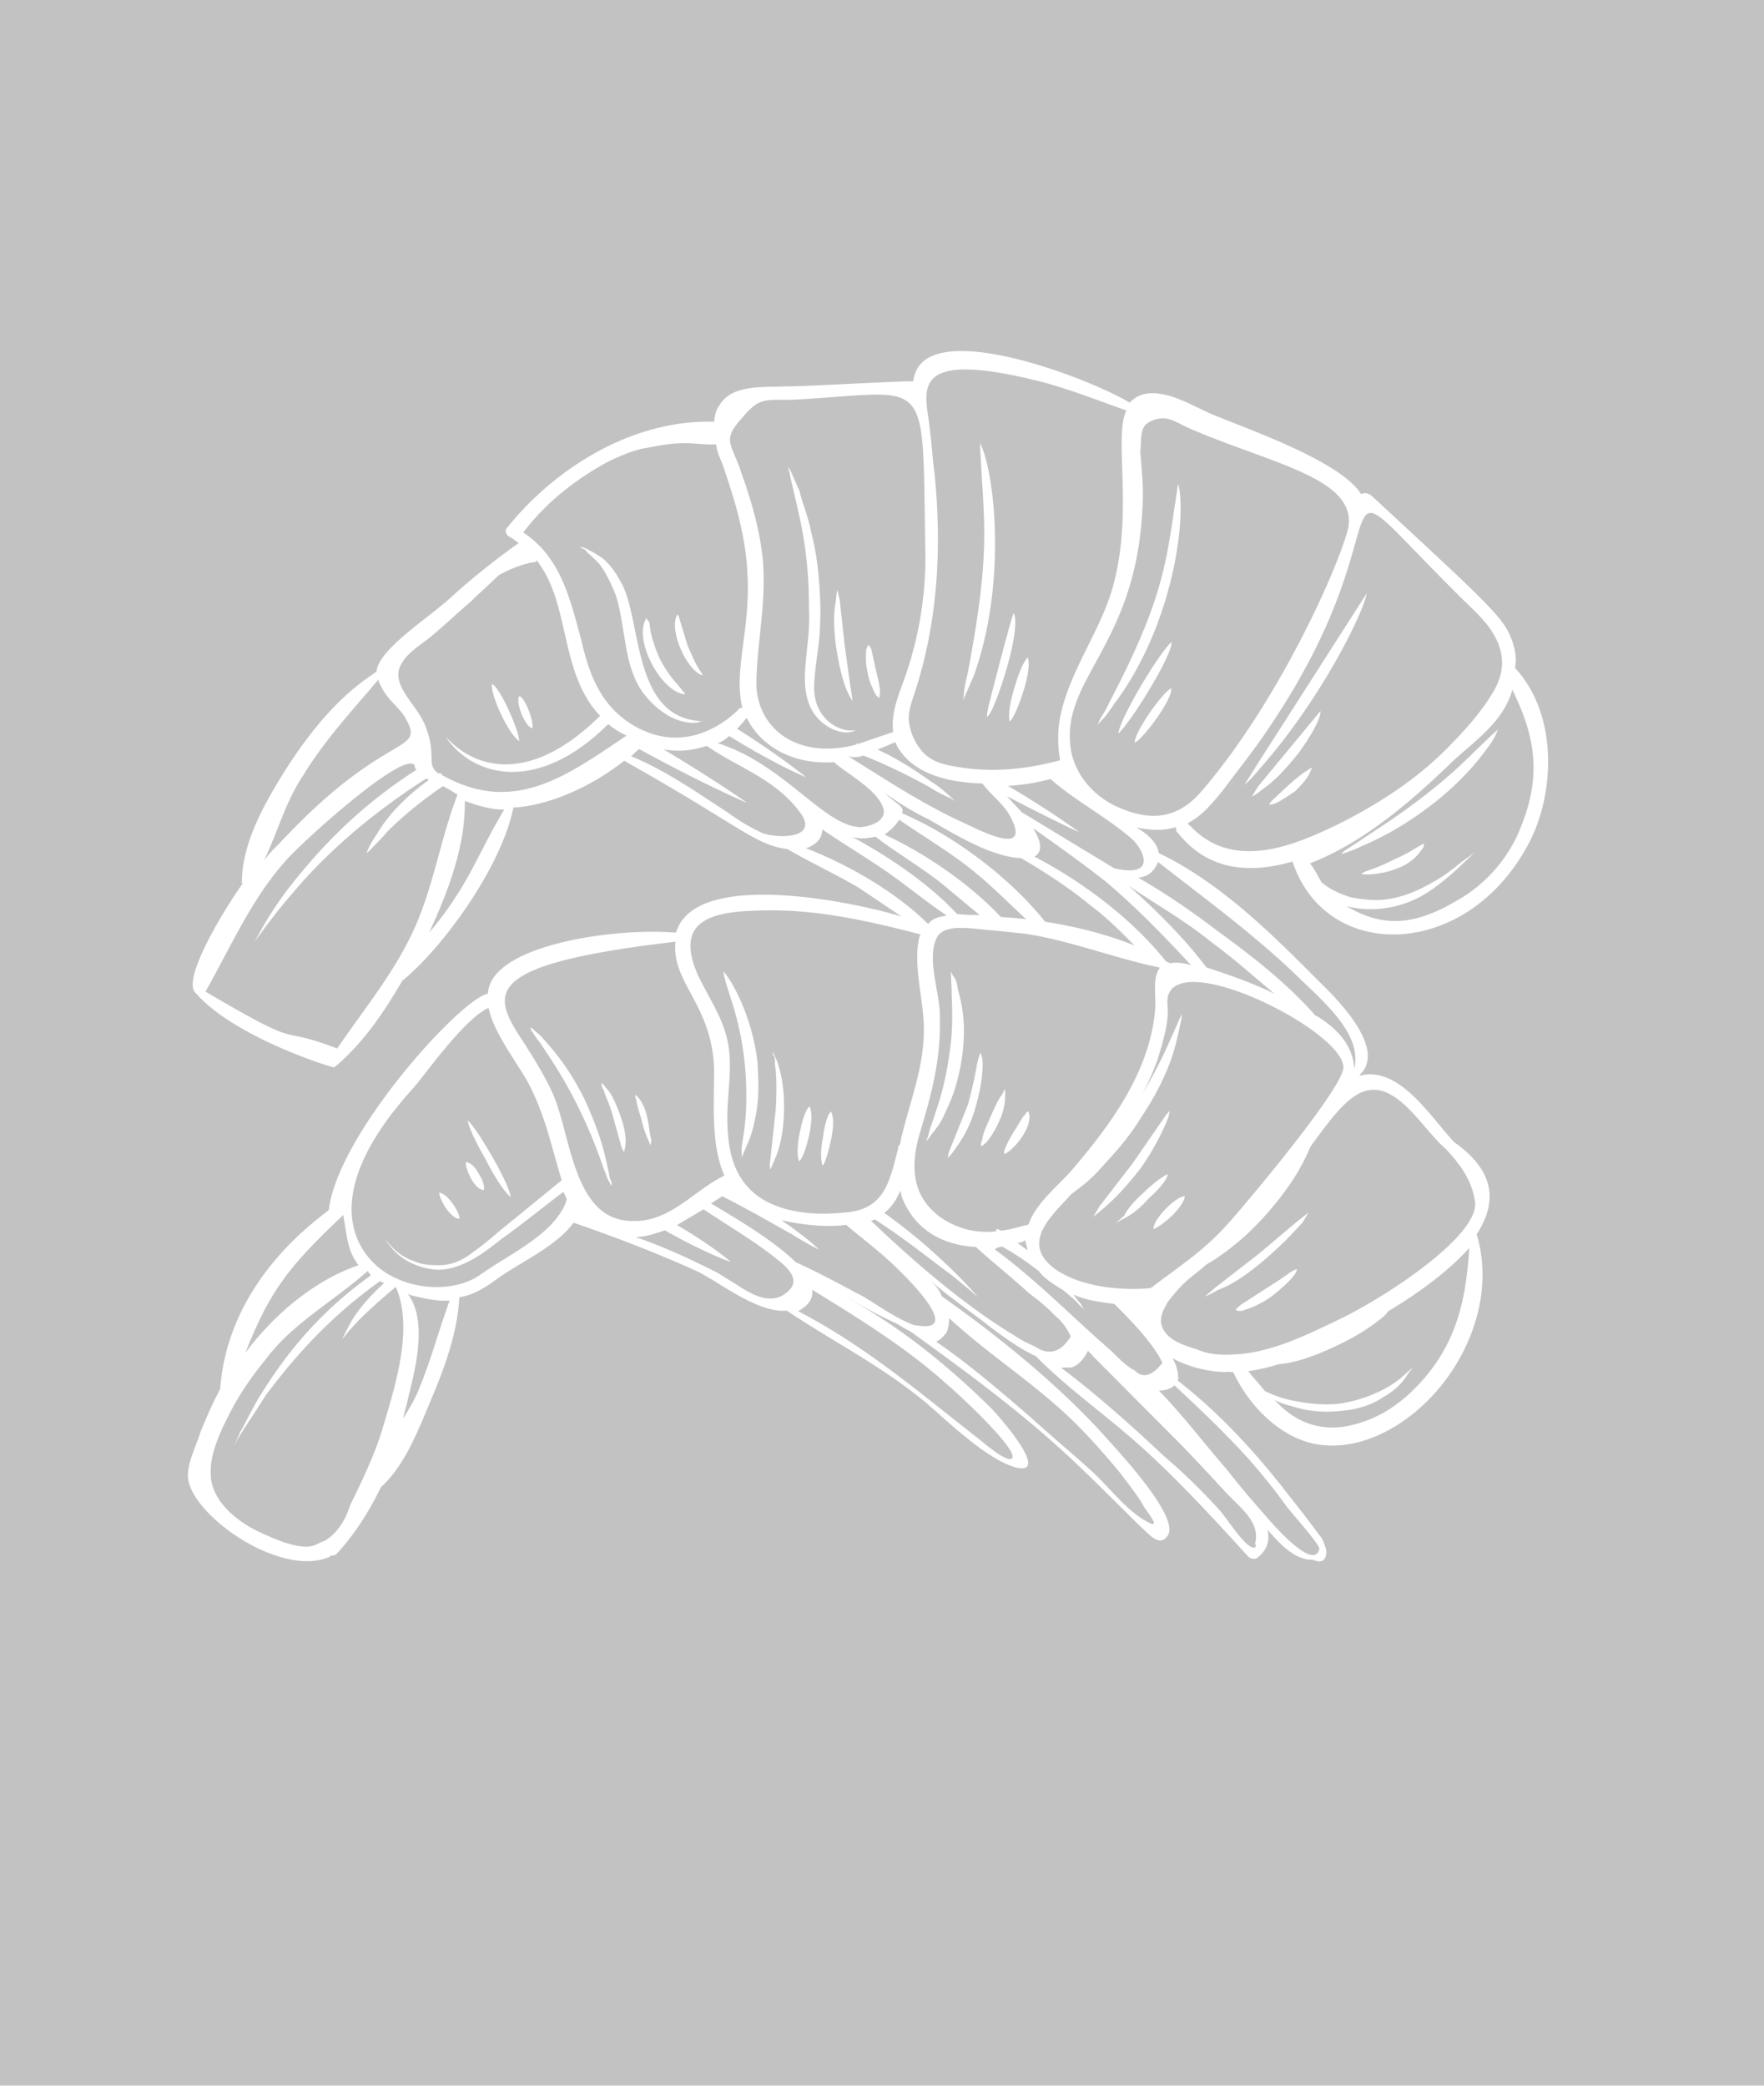 <svg xmlns="http://www.w3.org/2000/svg" width="203" height="240" fill="#fff" opacity=".3" xmlns:v="https://vecta.io/nano"><rect width="100%" height="100%" fill="#333333" stroke="none"/><path d="M152.59 178.197c-.194-.444-.325-1.037-.582-1.332l-1.834-2.435-2.604-3.32c-3.473-4.426-7.551-8.773-12.006-12.226.091-.669-.074-1.633-.623-2.594 1.857 1.024 4.284 1.597 6.198 1.581.223-.077.543.069.765-.007 1.908 4.069 5.889 8.193 10.739 8.449 4.084.262 8.026-1.852 10.785-4.327 5.171-4.575 8.724-12.553 6.509-19.961 2.211-3.435 2.411-7.077-2.587-10.599-2.376-2.504-5.437-7.454-9.299-7.792a3.75 3.75 0 0 0-1.594.162l.063-.149c2.948-2.922-2.221-8.299-4.66-10.655-5.489-5.523-11.395-11.414-18.529-14.843-.103-1.113-1.194-2.144-2.571-2.949 1.565.358 3.256.418 4.593-.04-.063.149-.029.52.131.593 3.473 4.427 8.26 4.831 13.258 3.377 3.838 11.702 20.198 11.338 27.226-2.166 2.868-5.447 3.48-14.587-1.626-20.114.217-.968.052-1.932-.274-2.969-.942-2.74-2.193-3.843-16.181-16.795-.417-.368-.96-.437-1.246-.212-2.256-3.694-12.389-7.246-16.45-8.919-2.143-.799-4.673-2.485-7.066-2.687-1.469-.136-2.423.318-3.12 1.067-4.866-2.929-24.082-10.265-24.894-2.459-1.308-.063-13.041.632-14.35.569-2.742.172-6.541-.315-7.992 2.223-.411.523-.503 1.193-.594 1.862-9.602-.289-18.56 5.582-23.845 12.238-.349.374.006.891.485 1.11.32.146.577.441.897.587-2.731 1.955-5.301 3.982-7.775 6.232s-5.81 4.284-7.867 6.901c-.474.672-.726 1.269-.754 1.789-.16-.073-.16-.073-.223.076-4.193 2.71-7.421 6.749-10.169 11.006-2.337 3.734-5.051 8.362-5.085 12.968-.063.149.097.222.097.222-1.297 1.719-7.393 11.204-5.342 12.672 4.369 5.013 15.651 8.555 15.874 8.479 3.205-2.627 5.702-6.288 7.816-9.946 4.633-3.753 11.432-13.096 12.792-19.941 4.496-.262 9.329-2.68 12.756-5.383 13.412 7.532 14.988 9.673 18.787 10.16 2.753 1.61 5.632 2.922 8.225 4.459l4.901 3.3c-4.889-1.517-23.734-5.662-25.951 1.858-7.18-.606-21.393 1.447-21.645 7.02-3.09.546-17.282 16.117-18.311 24.89-1.206 1.051-11.591 8.048-12.501 20.607-.851 1.568-1.543 3.207-2.234 4.847-.469 1.564-1.383 3.28-1.469 4.841-.452 4.237 10.475 12.239 16.359 9.588l.063-.149c.16.073.383-.003.605-.079 2.091-2.246 3.765-4.86 5.182-7.769 2.759-2.475 4.359-6.722 5.742-10.002 1.571-3.727 3.046-7.676 3.274-11.838 1.434-.235 2.674-.914 4.039-1.891 2.794-2.104 6.93-3.774 9.112-6.689 4.827 1.667 9.591 3.482 14.389 5.669 2.656 1.388 6.951 4.768 10.139 4.443 5.798 3.887 11.813 6.806 17.074 11.514 2.084 1.839 6.191 5.666 9.259 6.53 4.312 1.077-2.273-6.368-3.107-7.103-4.718-4.639-10.264-9.121-16.153-12.339l.16.073c1.697.951 3.553 1.975 5.313 2.777.479.219 1.056.659 1.696.951 5.992 4.33 11.824 8.588 17.342 13.591 3.175 2.869 6.225 6.036 9.338 9.055.834.735 1.96 2.137 2.845.941 1.805-2.021-5.997-10.198-7.282-11.673-5.203-5.748-12.161-11.407-18.632-15.956-.389-.888-.646-1.183-1.48-1.918 1.828 1.544 3.719 2.938 5.61 4.333 1.73 1.322 4.295 3.38 6.694 4.473 3.467 3.535 7.728 6.544 11.481 9.854 4.587 4.045 8.762 8.614 12.937 13.183.257.295.8.365 1.086.139 1.142-.901 1.422-2.017 1.159-3.204 1.286 1.475 3.085 3.539 5.221 3.446 1.28.583 1.657-.311 1.491-1.275zm11.707-20.08c-1.994 2.468-4.627 4.644-7.684 5.562-3.119 1.067-6.215.722-8.877-1.557-.417-.368-.674-.663-1.091-1.031.48.219 1.12.51 1.823.653 1.502.507 3.45.861 5.649.62 2.359-.169 3.982-.852 5.061-1.604 1.24-.679 1.937-1.428 2.348-1.951s.6-.971.886-1.196l.126-.298s-.063.149-.349.374-.634.6-1.205 1.05-1.366.978-2.542 1.508a16.38 16.38 0 0 1-4.553 1.302c-1.977.165-3.765-.117-5.17-.401s-2.365-.723-3.165-1.087c-.611-.812-1.285-1.475-1.896-2.286 5.067-.713 9.866-3.502 14.03-5.692 2.988-1.66 8.135-4.823 11.397-8.491-.349 5.351-1.212 10.112-4.788 14.525zm-5.149-32.562c2.844.941 5.038 4.785 7.282 6.696 1.702 1.843 3.022 3.688 3.324 6.136.343 3.711-9.535 10.406-15.322 13.279-3.816 1.815-8.203 4.081-12.636 4.194-1.371.086-2.839-.05-3.958-.56-1.343-.435-3.228-.938-3.97-2.343-.646-1.183.017-2.303.617-3.273.823-1.047 1.582-1.945 2.725-2.846.857-.676 1.714-1.352 2.411-2.101 11.483-10.051 14.094-20.769 19.527-19.182zM99.354 86.929a66.04 66.04 0 0 1 7.615 3.648c.896.587 1.696.951 2.336 1.242.48.219.737.514.737.514s-.257-.295-.674-.663-1.091-1.03-2.148-1.69c-1.474-1.027-3.524-2.495-6.243-3.734.668-.229 1.399-.606 2.068-.835l.194.444c1.742 3.105 5.672 4.185 9.819 4.297.965 1.328 2.439 2.356 3.181 3.76 2.679 4.953-3.85 1.444-5.449.716-4.638-2.114-8.802-4.9-13.189-7.611a2.65 2.65 0 0 0 1.754-.089zm7.414 7.289c2.913 1.683 7.3 4.393 10.682 4.513l.16.073c2.753 1.61 5.444 3.37 7.848 5.354 1.891 1.395 3.496 3.015 5.101 4.635-3.262-1.308-6.712-2.17-10.288-2.733-3.987-5.016-10.492-9.937-16.473-12.485.314-.745-.388-.888-2.056-2.359 1.633 1.1 3.267 2.2 5.026 3.002zm14.744 51.864c-4.261-3.009-.422-6.235 1.732-8.631 1.457-1.646 2.977-3.442 4.274-5.161 2.245-3.065 4.296-6.573 5.644-10.224.532-1.713 1.063-3.426 1.212-5.135.091-.67-.171-1.856.08-2.452 1.754-5.066 19.993 4.135 20.147 8.293.143 2.376-12.712 17.49-13.346 18.089-2.565 2.919-5.456 4.801-8.535 7.13-.063.149-.223.076-.286.225-3.187.325-7.974-.08-10.922-2.134zm-3.267-2.2c-.417-.368-.737-.514-1.154-.881.383-.004.606-.08.892-.305.034.371.228.815.262 1.186zm20.591-32.56c-2.445-3.247-5.655-6.488-8.99-9.43 3.107 2.127 6.5 4.029 9.482 6.454 2.627 1.909 4.969 4.043 7.374 6.027-2.976-1.534-7.866-3.051-7.866-3.051zm-1.788-.282c-.863-.215-1.565-.358-2.393-.202l-.48-.219c-3.73-4.721-9.499-9.128-15.131-12.05 1.017-.603.754-1.789-.148-3.267 2.787 1.981 5.575 3.963 8.299 6.093 3.656 3.088 6.706 6.256 9.853 9.645zm-33.564-16.719c2.947 2.054 6.02 3.81 8.842 6.163 1.988 1.616 3.85 3.531 5.775 5.297-1.086-.139-2.011-.205-2.937-.271-3.404-3.685-8.722-7.353-13.36-9.466.571-.45 1.143-.901 1.68-1.723zm-2.731 1.955c2.308 1.763 4.901 3.3 7.208 5.063 1.571 1.249 3.239 2.72 4.81 3.969-.543-.069-1.148.01-1.691-.059-.383.003-.543-.07-.925-.067-3.148-3.389-7.729-6.543-12.081-8.882 1.022.288 1.851.133 2.679-.023zm13.017 10.732l4.022.411c5.044.699 10.608 2.879 15.526 3.877l.16.073c-.823 1.047-.492 2.975-.515 4.386-.463 7.432-5.24 13.786-9.736 19.024-1.457 1.646-4.027 3.674-4.873 6.132-1.051.232-2.165.613-3.153.696l-.48-.219-.126.298c-2.199.242-4.467-.258-6.517-1.726-3.462-2.644-3.199-6.434-2.136-9.86 1.343-4.542 2.372-8.339 2.212-13.388-.017-2.674-1.701-6.818-.153-9.134 1.108-1.272 3.919-.703 5.769-.57zm1.602 36.454c1.696.951 3.01 1.905 4.164 2.787.611.811 1.508 1.398 2.565 2.057l.16.073c.833.735 1.57 1.249 1.924 1.766a7.99 7.99 0 0 1 .674.663s-.257-.295-.451-.739c-.257-.295-.514-.59-.868-1.107 1.44.656 3.068.865 4.696 1.074 1.605 1.62 3.21 3.24 4.529 5.085.354.517.708 1.034.999 1.7-1.234 1.57-2.285 1.802-3.216.845-1.119-.51-2.245-1.912-3.238-2.72-4.17-3.678-8.311-7.876-12.829-11.179.285-.225.508-.302.891-.305zm17.901-44.272c5.45 4.261 10.705 8.078 15.742 12.862 2.953 2.945 7.826 6.765 6.831 10.933-.108-2.004-1.142-4.075-4.152-5.98-.16-.073-.48-.219-.577-.441-3.244-3.611-7.123-6.623-11.064-9.485-2.884-2.204-5.992-4.331-9.065-6.087.988-.083 1.783-.609 2.285-1.802zm-2.918-2.574c1.348 1.325 2.707 4.433-2.149 3.286l-10.63-6.444c-.514-.59-1.188-1.252-1.702-1.842 5.312 2.777 8.351 4.162 8.351 4.162s-2.884-2.203-8.231-5.351c1.754-.089 3.411-.401 4.907-.785 2.919 2.574 6.535 4.4 9.454 6.974zm36.434-8.633c2.314-2.322 6.158-4.658 7.25-8.604 3.101 6.212 3.226 10.89.489 16.93-1.479 3.058-3.919 5.678-6.907 7.338-5.084 3.015-8.688 2.972-12.658.629a11.32 11.32 0 0 0 4.69.183c2.867-.471 4.741-1.75 6.169-2.876s2.411-2.1 3.045-2.7.983-.974.983-.974-.349.374-1.143.901-1.776 1.501-3.302 2.405-3.496 1.962-5.918 2.28c-1.211.158-2.679.023-4.084-.262-1.183-.362-2.302-.872-3.296-1.68-.451-.739-.743-1.405-1.354-2.217 6.81-2.584 12.865-8.355 16.036-11.353zm2.887-17.702c3.113 3.018 4.152 5.98 2.164 9.34-1.263 2.091-2.783 3.886-4.462 5.609-3.834 4.118-8.598 7.279-13.877 9.849-4.77 2.269-11.705 5.151-16.554-.08-.16-.073-.16-.073-.257-.295 1.685-.832 2.919-2.402 4.09-3.823 1.771-2.392 3.765-4.86 5.376-7.325 17.317-25.699 3.237-33.005 23.52-13.275zm-36.883-21.964c1.559-.533 2.393.202 3.993.931 9.499 4.152 19.684 5.772 18.318 11.726-1.434 5.212-8.388 20.349-16.906 30.152-2.216 2.544-4.89 3.459-8.534 2.153-3.165-1.087-5.604-3.442-6.358-6.63-1.615-8.379 7.325-11.947 8.149-27.922.177-2.23-.028-4.456-.233-6.682.211-1.859-.211-3.118 1.571-3.727zm-13.361-4.49c3.45.862 6.872 2.243 10.196 3.403-1.542 3.207.936 11.801-1.687 20.737-1.531 4.99-4.885 9.326-5.937 14.534-.308 1.637-.297 3.419 0 4.976-3.439.921-7.072 1.398-10.871.911-2.873-.421-4.661-.703-5.986-3.439-.971-2.22-.531-3.263.126-5.274 2.629-8.044 3.149-16.516 2.265-25.272-.234-1.706-.308-3.34-.542-5.046-.377-4.082-2.93-9.333 12.436-5.529zm-34.006 4.23c1.931-2.319 2.571-2.027 5.633-2.054 16.167-.808 15.064-3.621 15.416 16.801.16 5.049-.606 10.032-2.172 14.65-.657 2.011-1.822 4.324-1.52 6.772l-4.01 1.371-.16-.073-.063.149c-6.878 1.842-11.75-1.978-11.498-7.551.16-4.903 1.218-9.22.675-14.266-.302-2.448-.925-5.043-1.77-7.561-.228-.815-.617-1.703-.845-2.518-1.199-3.035-1.839-3.326.315-5.722zm-25.21 13.215c2.594-3.439 6.022-6.142 9.963-8.256 1.177-.53 2.354-1.06 3.628-1.368 1.434-.235 2.93-.619 4.461-.633 1.371-.086 2.776.199 4.147.113.068.742.36 1.408.651 2.074 1.462 4.221 2.764 8.369 2.952 12.898.359 6.384-1.652 11.155-.573 15.379-.16-.073-.383.003-.446.152-3.234 3.147-7.849 4.598-12.493 1.593-3.587-2.346-4.758-5.901-5.643-9.681-1.273-4.668-2.324-9.413-6.648-12.272zm-29.84 37.765c1.543-3.207 2.509-6.855 4.531-9.843 2.462-4.032 5.599-7.401 8.638-10.993.034.371.291.666.486 1.11.645 1.183 1.799 2.064 2.507 3.098 2.644 4.582-1.811 1.13-14.357 14.607-.634.6-1.331 1.348-1.805 2.021zm-6.731 15.061c2.965-5.224 5.165-10.442 9.187-15.008C34.7 96.92 46.72 86.047 47.754 88.118c-.063.149.034.371.194.444-7.307 4.668-11.803 9.906-14.682 13.57-2.12 2.766-3.159 4.78-3.948 6.198.886-1.196 2.308-3.213 4.525-5.758 3.039-3.591 7.89-8.312 15.196-12.98l.32.146c-2.731 1.955-4.536 3.976-5.61 5.619-.6.971-1.074 1.643-1.263 2.09l-.314.745s.286-.225.634-.6.983-.974 1.742-1.872c1.331-1.348 3.456-3.224 6.41-5.254.8.364 1.377.805 1.697.951-1.977 5.142-2.771 10.645-5.068 15.641s-5.748 9.111-8.781 13.593c-7.546-2.906-3.09.547-15.16-6.554zm25.729-6.758c2.171-4.697 4.211-9.988 4.115-15.187 2.142.799 3.387 1.011 4.535 1.001-3.251 5.45-4.028 8.65-8.65 14.186zm1.544-18.135l-.257-.295s-.063.149-.223.076c-1.474-1.027-.108-2.004-1.502-5.483-1.005-2.591-4.272-4.791-2.661-7.256.726-1.269 2.474-2.25 3.679-3.3 1.491-1.276 2.759-2.475 4.25-3.75.983-.974 2.188-2.024 3.171-2.998 1.24-.679 2.639-1.285 4.073-1.52.16.073.223-.076.286-.225 3.987 5.016 2.569 12.901 7.321 17.911-7.861 7.792-14.282 6.288-17.783 2.382 3.027 4.579 10.504 6.742 18.714-1.424.577.441 1.154.881 2.113 1.319-6.638 4.439-12.86 9.246-21.182 4.565zm36.85 6.664c-1.439-.656-2.656-1.388-3.97-2.343-3.587-2.346-7.271-4.913-11.173-6.514.286-.225.634-.6.92-.825 7.746 4.241 12.447 6.206 12.447 6.206s-3.364-2.422-9.608-6.156c1.788.282 3.382.119 4.941-.414 3.844 2.641 7.934 3.794 10.83 7.779 2.028 2.879-2.565 2.919-4.387 2.266zM82.6 85.514a3.36 3.36 0 0 0 1.303-.828c5.444 3.37 8.865 4.751 8.865 4.751s-2.822-2.352-7.945-5.576a18.48 18.48 0 0 0 1.108-1.272c1.422 2.959 4.946 5.454 10.048 5.112 1.668 1.471 5.124 3.224 5.712 5.447.2 1.335-1.36 1.868-2.571 2.028-4.21.036-8.785-7.203-16.519-9.662zm10.155 12.093c1.337-.457 1.874-1.279 1.868-2.17 2.37 1.614 4.804 3.078 7.174 4.692s4.615 3.525 7.146 5.211c-.829.156-1.657.312-2.131.984-3.627-3.608-9.134-6.828-14.058-8.717zm-5.696 7.179c6.409-.278 12.51 1.081 18.868 2.734l-.125.298c-.778 3.201.524 7.349.513 10.543.028 4.456-1.544 8.183-2.538 12.351-.126.298-.091.669-.217.967-.063.149-.286.226-.189.448-1.028 3.796-1.486 7.143-6.364 7.407-3.188.325-7.272.063-9.997-2.067s-3.255-5.394-3.307-8.439.6-5.947.104-8.839-2.17-5.255-3.495-7.992c-2.524-5.771.783-7.285 6.747-7.411zM28.245 155.65c2.794-7.08 4.914-9.846 11.255-15.843.497 2.893.536 4.155 1.759 5.778-4.901 1.677-9.534 5.43-13.014 10.065zm9.195 21.608c-.446.153-.954.454-1.4.607-1.719.46-4.438-.779-6.038-1.508-2.719-1.239-5.701-3.664-5.752-6.709-.143-2.376 1.211-5.135 2.251-7.15 1.103-2.163 2.525-4.181 4.108-6.126 3.068-4.111 7.741-6.602 11.706-10.127.097.222.257.295.354.517-6.541 4.661-10.272 9.892-12.609 13.626-1.2 1.941-1.828 3.432-2.428 4.403l-.691 1.64s.252-.596.851-1.567 1.548-2.316 2.748-4.257c2.594-3.439 6.644-8.525 13.186-13.186l.48.219c-1.84 1.65-3.074 3.22-3.736 4.34-.788 1.418-1.103 2.163-1.103 2.163s.474-.672 1.52-1.796 2.599-2.547 4.662-4.273c2.136 4.883-.213 11.811-1.493 16.204-.937 3.128-2.354 6.036-3.771 8.945-.594 1.862-1.543 3.207-2.845 4.035zm10.673-17.174c-.44 1.043-1.04 2.014-1.703 3.134.091-.669.343-1.266.497-2.084.714-3.051 2.463-9.008.018-12.255l.32.146c1.725.43 3.13.715 4.501.629-1.286 3.502-2.188 7.001-3.634 10.43zm7.188-13.431c-3.016 2.18-8.632 1.931-11.967-1.011-.674-.663-8.208-6.762 4.241-20.462 1.045-1.123 5.85-7.997 8.65-9.21.559 2.744 2.907 5.768 4.455 8.429 2.033 3.77 2.758 7.478 3.963 11.404l-7.267 5.93c-1.206 1.05-2.348 1.951-3.428 2.703s-2.194 1.133-3.342 1.143-2.074-.056-3.033-.494c-1.502-.507-2.433-1.464-3.301-2.571.805 1.256 1.736 2.214 3.176 2.87.8.364 1.982.725 3.13.715s2.485-.467 3.725-1.146 2.382-1.58 3.525-2.481c2.159-1.504 4.507-3.456 7.015-5.334l.388.888c-1.251 3.873-6.404 6.145-9.929 8.627zm17.281-6.165c-6.603-.166-6.888-9.893-8.927-14.555-.874-1.998-2.13-3.992-3.387-5.987-3.735-5.612-5.192-8.942 17.47-11.588-.543 4.906 4.672 7.461 4.437 15.707-.04 3.714-.269 7.875 1.187 11.205-3.593 1.739-6.313 5.476-10.78 5.218zm17.85 8.313c-1.428 1.126-3.091.546-4.627-.332l-3.17-1.978c-3.136-1.607-6.335-3.064-9.499-4.151 1.148-.01 2.262-.391 3.376-.772 4.61 2.634 7.614 3.648 7.614 3.648s-2.085-1.839-6.215-4.254l3.051-1.809c2.53 1.686 5.124 3.224 7.591 5.059 1.571 1.249 4.101 2.936 1.879 4.589zm18.758 10.682c.577.441 8.694 7.872 7.134 8.406-.828.155-3.33-2.051-3.907-2.492-6.603-5.142-12.6-10.364-20.568-14.529 1.24-.679 1.777-1.5 1.611-2.465 5.604 3.443 11.047 6.813 15.73 11.08zm14.315 4.036c2.022 1.988 3.821 4.052 5.461 6.043.965 1.329 1.993 2.508 2.736 3.913.965 1.329 1.93 2.657-.183 1.338s-3.947-3.753-5.872-5.519c-2.342-2.134-4.747-4.119-7.089-6.252-3.495-3.015-6.991-6.031-10.835-8.671.445-.153.794-.527 1.205-1.05.252-.597.28-1.117.309-1.637 4.524 4.194 9.807 7.491 14.268 11.835zm-17.867-10.987c-.383.003-.703-.143-1.022-.288l-.16-.073-.32-.146c-1.92-.875-4.227-2.637-5.667-3.293-2.176-1.17-4.513-2.412-6.912-3.506-2.696-2.65-7.306-5.285-9.739-6.749.508-.301.794-.527 1.302-.828 3.456 1.753 6.049 3.29 7.906 4.314 2.114 1.318 3.233 1.829 3.233 1.829s-.931-.958-2.982-2.426c-.417-.367-.897-.586-1.314-.954 2.268.5 4.981.848 7.403.53 1.828 1.544 3.718 2.939 5.483 4.632 1.091 1.031 8.151 7.803 2.787 6.958zm13.475 2.409c-.799-.364-1.599-.729-2.336-1.242-5.923-3.589-11.504-8.443-16.542-13.227l.446-.152c3.747 2.418 6.569 4.771 8.619 6.239 2.148 1.689 3.239 2.72 3.239 2.72s-.868-1.107-2.89-3.095c-1.765-1.693-4.364-4.121-7.888-6.616.857-.676 1.394-1.498 1.834-2.541.097.222.131.593.228.815 1.588 3.922 4.946 5.453 8.488 5.645 1.925 1.766 4.073 3.456 5.998 5.222.416.368 1.313.954 1.987 1.617.577.441.931.957 1.508 1.398.674.663 1.125 1.402 1.417 2.068-1.137 1.792-2.474 2.249-4.108 1.149zm25.344 23.103c-.954.454-3.307-3.462-4.238-4.42-1.959-2.137-3.981-4.125-6.226-6.036-3.69-3.459-7.7-7.064-11.898-10.222l1.148-.01c1.051-.231 1.777-1.5 1.965-1.948.097.222.417.368.514.59l10.048 10.089c1.862 1.915 3.564 3.757 5.266 5.599s4.072 3.456 3.387 5.987c.16.073.097.222.034.371zm1.286-3.502c-1.543-1.769-3.085-3.538-4.564-5.457-2.57-2.948-5.015-6.195-7.808-9.068.765-.006 1.434-.235 1.782-.609 3.016 2.796 5.872 5.519 8.602 8.541 1.542 1.769 2.925 3.466 4.244 5.311.354.517 3.855 4.423 3.827 4.943-.589 2.754-5.569-3.071-6.083-3.661zM68.685 64.586c.663.658 1.299 1.833 1.968 3.376s.839 3.386 1.296 5.891c.395 2.653 1.132 4.933 2.554 6.47 1.265 1.464 2.619 2.263 3.782 2.621 1.006.286 1.758.279 2.197.127s.596-.079.596-.079c-8.219-.071-7.197-11.075-9.424-15.629-.827-1.616-1.681-2.715-2.564-3.297a11.75 11.75 0 0 0-1.826-1.016c-.315-.145-.534-.069-.534-.069l.629.289c.096.22.663.658 1.327 1.316zm22.75-7.617c.529 2.378 1.68 6.463 1.656 12.866a25.39 25.39 0 0 1-.197 4.543c-.179 2.235-.645 4.696.333 6.921.88 2.003 3.074 3.175 4.519 2.94.61-.08.674-.229.674-.229s-1.508.385-3.189-1.09c-1.358-1.329-1.658-2.889-1.508-4.603.058-1.043.242-2.385.427-3.726s.271-2.906.26-4.693c-.086-3.424-.425-6.25-1.018-8.479-.431-2.155-1.116-3.713-1.381-4.902l-.978-2.225c-.196-.445-.357-.518-.357-.518s.098.223.23.817c.034.372.265 1.189.529 2.378zM78.846 79.89l-.096-.221c-.158-.073-.255-.294-.51-.588-.51-.588-1.433-1.542-2.361-3.384-.77-1.77-1.031-2.952-1.099-3.692-.034-.37-.13-.591-.289-.664l-.096-.221c-1.596 2.457 1.7 8.572 4.451 8.77zm32.488-2.281c-.291 1.127-.385 1.802-.415 2.327s-.095.675-.095.675l.261-.602.978-2.257c3.902-10.827 2.357-23.703.713-26.761.394 9.139 1.373 11.904-1.442 26.618zm16.306 3.255c-.47 1.058-.911 1.589-1.113 2.042l-.268.605s.067-.151.44-.531.814-.911 1.456-1.895c6.907-9.097 8.448-21.751 7.426-25.427-1.368 8.59-1.302 12.577-7.941 25.207zm16.984 7.178l-1.417 2.271s.611-.457 1.931-2.05c7.006-7.968 11.845-17.945 12.136-19.979l-12.65 19.758z"/><path d="M156.711 97.357c1.657-.687 4.581-2.056 8.375-5.003 3.858-3.096 5.439-5.426 6.344-6.629.485-.677.677-1.126.806-1.426l.192-.45s-.064.15-.356.377-.648.603-1.295 1.207c-1.296 1.206-3.141 3.239-6.642 5.959-3.794 2.946-6.391 4.463-7.786 5.446l-1.623 1.06c-.291.227-.356.377-.356.377l.456-.153c.455-.153 1.138-.383 1.885-.763zm-86.787 36.994c-.294-1.552-.912-4.136-2.706-7.968-1.953-3.905-3.797-5.813-4.815-6.988-.509-.587-.984-.805-1.081-1.026l-.317-.145.192.442c.255.294.447.736.956 1.323.798 1.251 2.36 3.384 4.12 6.846 1.856 3.683 2.694 6.192 3.209 7.667.289.664.419 1.255.674 1.548l.192.443s.062-.149.028-.518c-.255-.294-.227-.812-.453-1.624zm15.78-12c.419 4.477.046 7.169-.205 8.664-.157.823-.187 1.346-.152 1.719s-.029.523-.029.523l.192-.449.705-1.649c.321-.75.606-1.873.857-3.368s.239-3.288.094-5.677c-.652-5.297-2.988-9.384-3.938-10.347.373 2.312 1.852 4.764 2.475 10.584zm21.524 6.987c-.328.753-.358 1.278-.489 1.58l-.197.452s.066-.151.364-.379c.131-.301.495-.68.991-1.359s.889-1.584 1.414-2.789 1.013-2.785 1.365-4.963c.637-4.207-.081-6.676-.457-8.098-.072-.749-.275-1.197-.544-1.495l-.203-.448s-.066.15-.03.525l.078 1.65c-.023 1.425.294 3.898-.313 7.579-.572 4.056-1.556 6.316-1.979 7.745zm28.361-10.382l.393-1.808c-.037-.375.03-.526.03-.526l-.266.604-.799 1.811c-.799 1.812-2.063 4.68-4.739 8.914-2.979 4.463-5.263 6.89-6.571 8.481-.739.759-1.175 1.289-1.478 1.517s-.436.531-.436.531.236-.078.539-.306l1.818-1.37c.909-.686 1.884-1.522 3.126-2.962 1.175-1.289 2.719-2.957 4.19-5.376 2.979-4.463 3.801-7.703 4.193-9.51zm2.577 26.911c.298-.227.764-.382 1.594-.914 1.426-.989 3.682-2.51 6.558-5.911s3.86-5.662 4.451-7.017.554-1.731.554-1.731-.065.151-.364.379c-.131.301-.495.679-.99 1.359-.925 1.209-2.309 3.472-4.821 6.495l-5.89 6.205c-.662.606-1.026.985-1.158 1.286-.298.228-.364.378-.364.378s.197-.452.43-.529zm8.052 11.191s.384-.003 1.597-.162 3.159-.696 6.027-2.058 4.298-2.489 5.157-3.165.824-1.048.824-1.048-.446.153-1.402.607l-5.289 2.572-5.672 2.575c-.893.305-1.242.679-1.242.679zm-76.742-31.621c.132.594.681 1.555 1.041 2.963l.915 3.262c.132.593.389.888.389.888s.063-.149.154-.818-.012-1.784-.629-3.487-1.167-2.665-1.585-3.033c-.355-.517-.515-.59-.515-.59s-.126.298.229.815zm5.013 3.149c-.264-1.187-.716-1.926-.974-2.221s-.418-.368-.418-.368-.063.149.132.593c.034.371.264 1.187.59 2.225.264 1.187.556 1.854.751 2.298l.292.666s.063-.149.092-.669c-.195-.445-.201-1.337-.464-2.524zm14.682-6.158c.171.972.248 2.618.101 5.24l-.59 5.472c-.029.524-.159.825-.059 1.048-.065.151.035.374.035.374l.13-.3.454-1.052c.389-.902.938-2.629.985-5.475s-.425-4.489-.762-5.534l-.502-1.119s-.065.15.035.374c.165.074.201.448.171.972zm2.806 11.198s.6-.456 1.15-3.088.009-3.228.009-3.228-.6.456-1.084 2.937c-.55 2.632-.075 3.379-.075 3.379zm2.715.513s.431-.529.979-3.16c.483-2.48-.056-3.076-.056-3.076s-.598.456-.913 3.01c-.483 2.48-.009 3.226-.009 3.226zm16.725-7.105l-1.97 4.907c-.402.906-.365 1.282-.365 1.282s.305-.229.877-1.062 1.584-2.196 2.312-4.76.819-4.143.812-5.046-.282-1.2-.282-1.2-.134.302-.365 1.282c-.096.677-.424 2.335-1.019 4.597zm2.603 1.397c-.604 1.36-.94 2.115-.969 2.642-.202.454-.165.829-.165.829s.239-.077.612-.457.947-1.213 1.552-2.573.596-2.262.626-2.789-.074-.752-.074-.752l-.269.605c-.44.531-.776 1.286-1.313 2.495zm1.657 3.671c-.199.452-.096.677-.096.677s.235-.077.536-.306.97-.835 1.602-1.817.727-1.659.757-2.185c-.036-.375-.139-.599-.139-.599s-.235.077-.367.379c-.302.228-.566.831-1.198 1.813s-.897 1.586-1.095 2.038zm18.549-2.967c.398-.906.361-1.281.361-1.281s-.302.228-.935 1.211l-3.338 4.839-3.743 4.844-.766 1.284 1.274-1.064c.972-.835 2.379-2.201 4.251-4.622 1.702-2.495 2.431-4.155 2.896-5.211zm-2.785 8.244c-1.306 1.209-1.859 2.037-2.053 2.488l-.947.831 1.276-.685c.524-.303 1.342-.834 2.483-2.116 2.253-2.041 2.182-2.788 2.182-2.788s-.917.307-2.941 2.27zm2.655 1.774c-1.44 1.51-1.369 2.258-1.369 2.258s.626-.08 2.297-1.666c1.44-1.51 1.304-2.108 1.304-2.108s-.792.007-2.232 1.516zm11.437 5.797c2.464-2.114 3.661-3.544 4.374-4.297l.677-1.127-1.168.907-4.573 3.85-4.964 3.854-1.232 1.056s.456-.153 1.495-.76c1.139-.383 2.926-1.37 5.391-3.483zm-2.392 5.815c.677-.229 1.806-.612 3.189-1.592 1.447-1.131 2.153-1.882 2.57-2.408s.318-.748.318-.748-.225.077-.74.379c-.579.452-1.384.981-2.703 1.812l-2.929 1.889c-.579.452-.643.601-.643.601s.261.296.938.067zM59.747 85.27c.056-1.037-2.161-6.128-3.114-6.564-.277 1.113 1.906 5.834 3.114 6.564zm1.502-1.47c.25-.595-.787-3.553-1.487-3.695-.472.671.627 3.48 1.487 3.695zm19.641-6.071s-.097-.222-.449-.738-.739-1.402-1.32-2.732l-.876-2.884c-.131-.592-.29-.665-.29-.665-1.069 1.64 1.059 6.516 2.935 7.018zm15.296-3.503c.406 2.683.87 4.32 1.265 5.213s.656 1.188.656 1.188-.035-.373-.203-1.341l-.713-5.143-.551-5.069-.267-1.192s-.128.3-.186 1.345c-.221.972-.308 2.54-.001 4.999zm3.619 2.955c.202 1.339.658 2.08.854 2.526s.52.592.52.592.063-.15.092-.671-.202-1.339-.467-2.529l-.531-2.379c-.196-.445-.358-.518-.358-.518l-.254.598c.035.372-.121 1.193.144 2.383zm13.973 3.981c-.23.98-.193 1.355-.193 1.355s.304-.228.705-1.135c1.003-2.265 3.194-9.054 2.363-10.85-.401.906-2.578 9.499-2.875 10.63zm2.434 1.867s.674-.608 1.601-3.624.445-3.763.445-3.763-.674.608-1.468 3.322c-.993 3.167-.578 4.065-.578 4.065zm12.48 1.368c1.296-1.066 6.274-9.016 6.124-10.52-1.295 1.066-5.9 8.636-6.124 10.52zm1.899 1.061c1.01-.46 4.518-5.225 4.172-6.274-1.076.611-4.282 5.148-4.172 6.274zm14.611 5.422c.832-.533 2.095-1.595 3.818-3.712.796-.908 3.045-4.23 2.937-5.355l-7.192 8.695-.694 1.132s.467-.154 1.131-.761zm1.461 1.603c.457-.153 1.271-.684 2.378-1.441 1.007-.98 1.493-1.657 1.686-2.108l.258-.6s-.228.077-.521.303c-.522.303-1.107.757-2.05 1.588l-1.95 1.811c-.358.377-.422.527-.422.527s.164.073.621-.08zm10.75 7.694c-.67.229-.733.378-.733.378s.16.073.927.067c.607-.08 1.758-.09 3.384-.772s2.164-1.504 2.576-2.028c.349-.374.315-.746.315-.746s-.224.076-.733.378-1.305.828-2.708 1.435c-1.465.756-2.359 1.06-3.028 1.289zm-98.624 37.569s-.102-1.108-2.173-4.712-2.8-4.114-2.8-4.114.102 1.108 2.078 4.49c1.852 3.68 2.895 4.336 2.895 4.336zm-3.67-2.645c-.733-1.396-1.488-1.39-1.488-1.39s-.186.445.548 1.842 1.488 1.389 1.488 1.389.247-.592-.548-1.841zm-3.036 3.383c-.948-1.317-1.542-1.238-1.542-1.238s-.027.516.764 1.76c.948 1.317 1.542 1.238 1.542 1.238s.184-.443-.764-1.76z"/></svg>